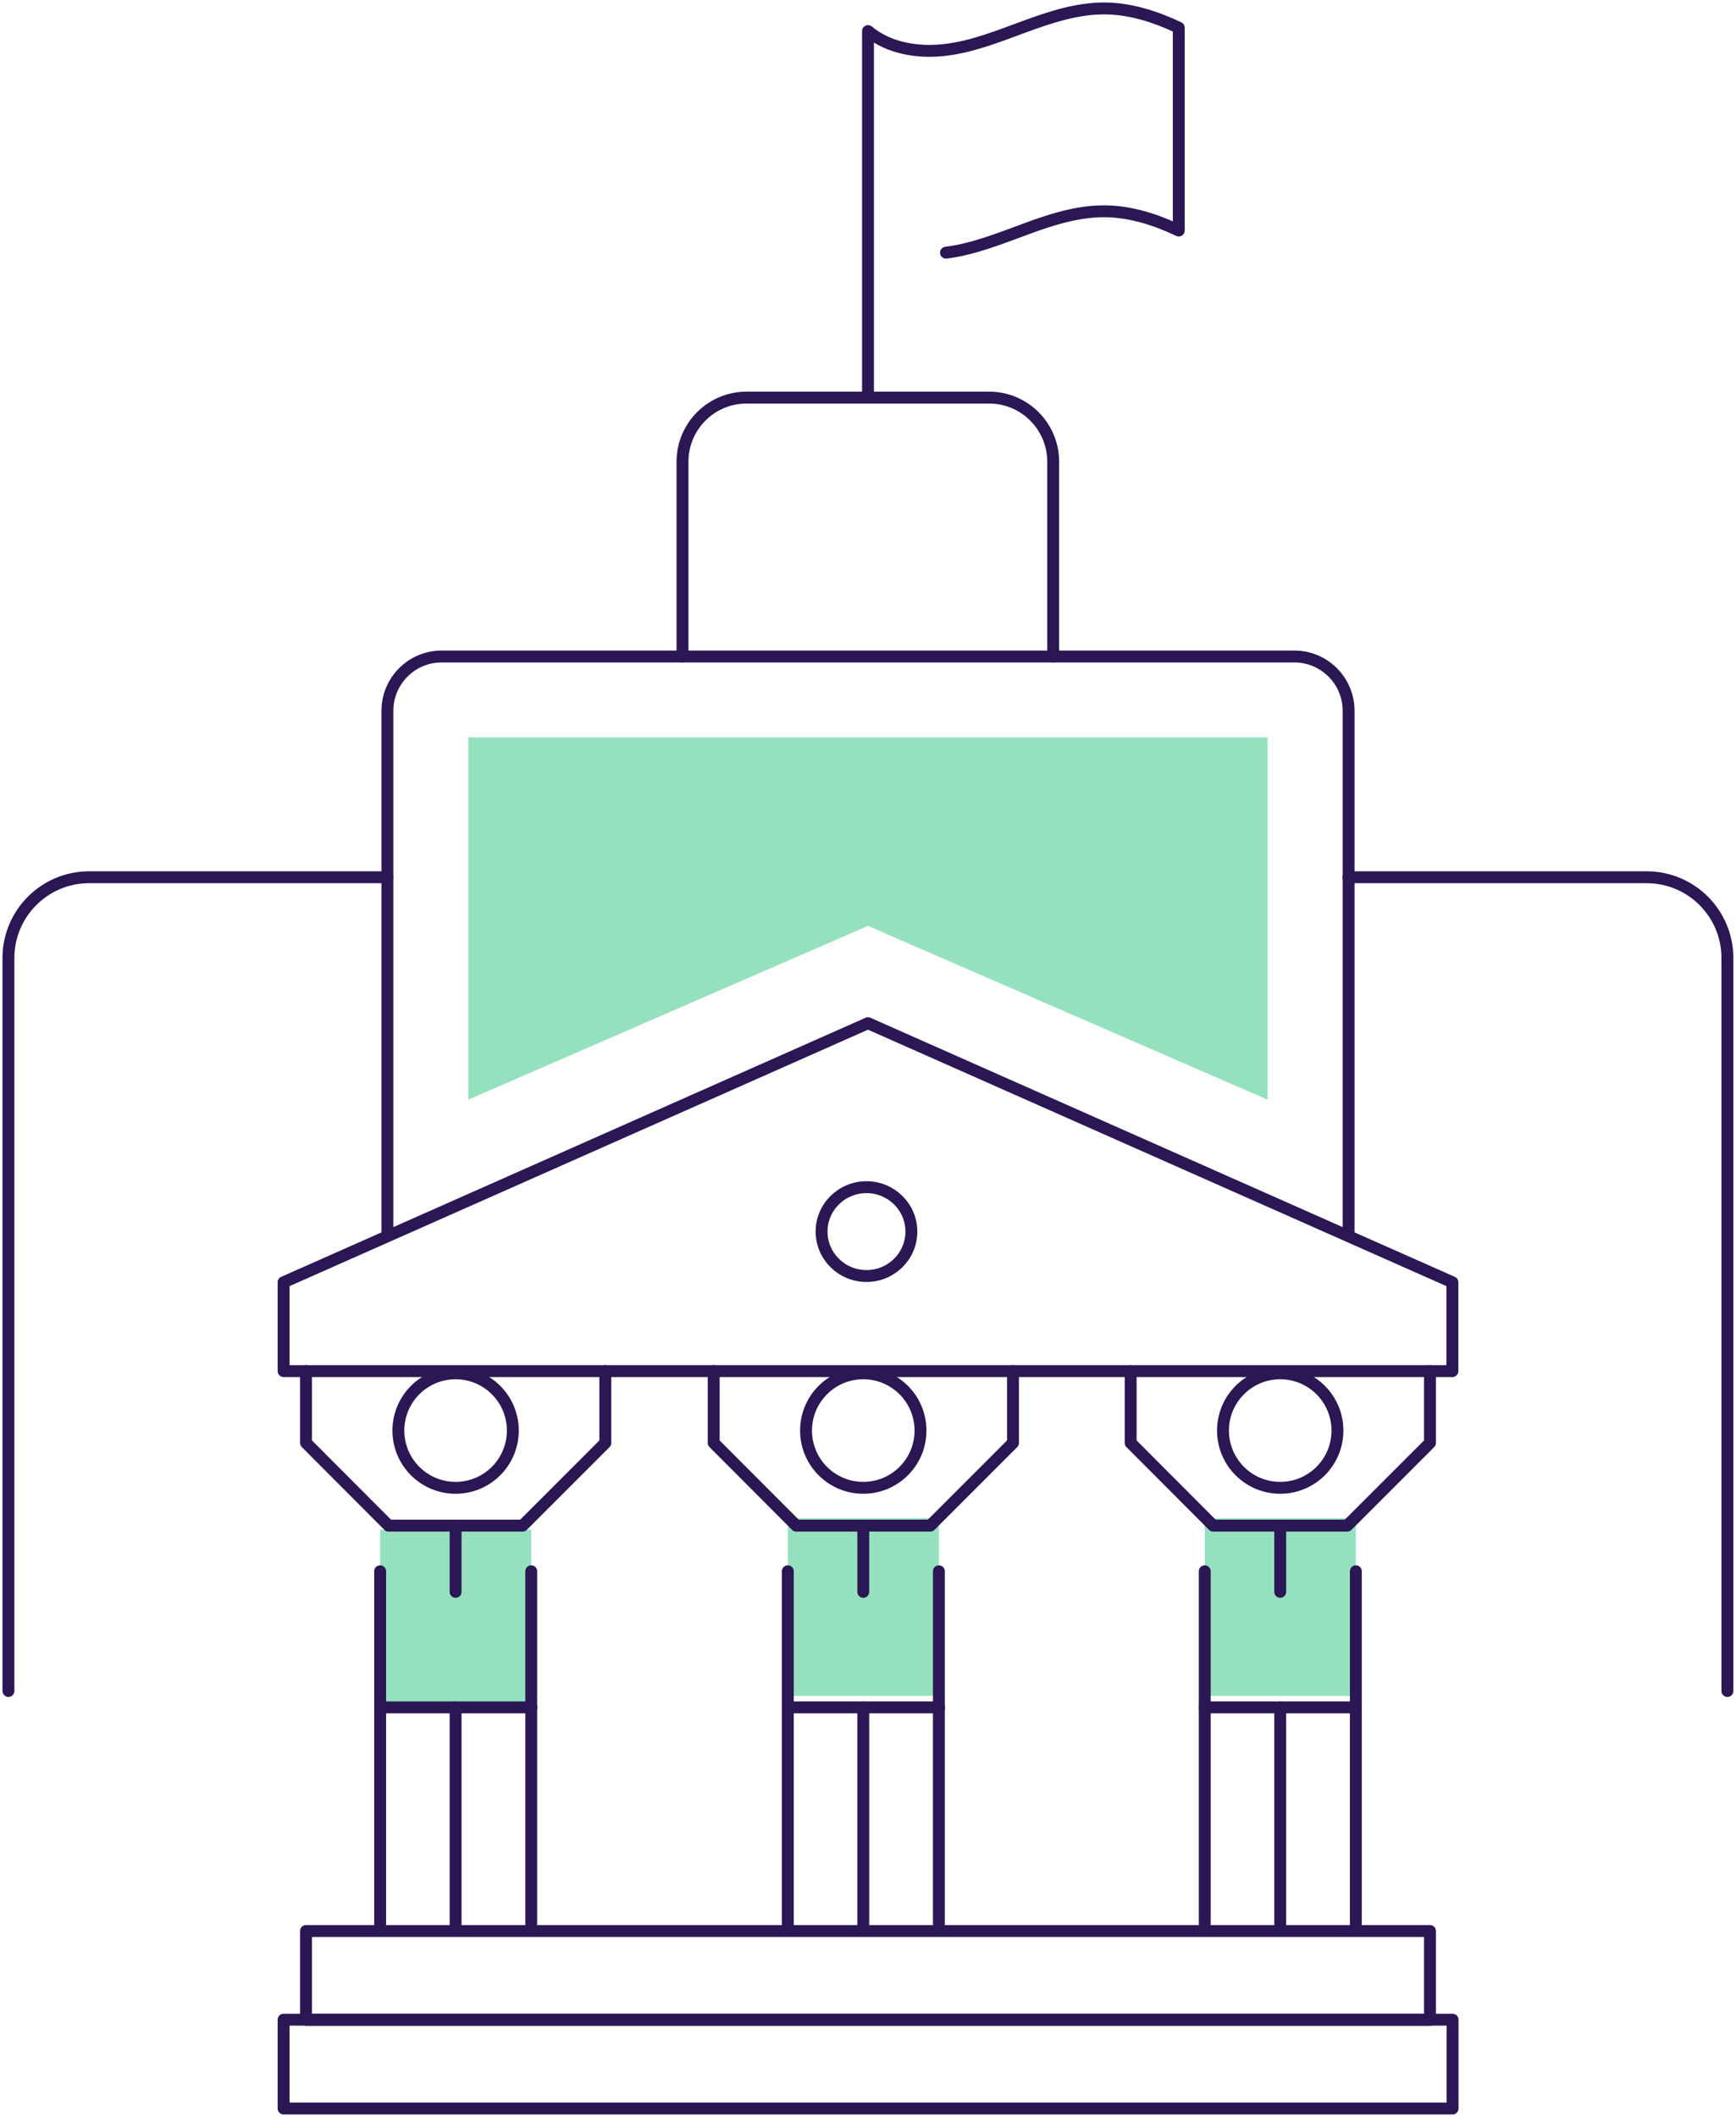 <svg width="146" height="178" viewBox="0 0 146 178" fill="none" xmlns="http://www.w3.org/2000/svg">
<g clip-path="url(#clip0_23_291)">
<path d="M32.582 103.571V59.76C32.582 57.246 34.626 55.201 37.139 55.201H108.862C111.374 55.201 113.419 57.246 113.419 59.76V103.571" stroke="#2A1754" stroke-linecap="round" stroke-linejoin="round"/>
<path d="M39.382 62.003V92.465L73 77.852L106.604 92.465V62.003H39.382Z" fill="#95E1BF"/>
<path d="M57.398 55.2V38.826C57.398 35.844 59.811 33.43 62.792 33.43H83.179C86.16 33.43 88.574 35.844 88.574 38.826V55.2" stroke="#2A1754" stroke-linecap="round" stroke-linejoin="round"/>
<path d="M73 33.416V2.613C74.775 4.09 77.259 4.474 79.559 4.189C81.859 3.905 84.017 3.025 86.189 2.23C88.361 1.434 90.604 0.696 92.918 0.71C95.076 0.724 97.177 1.406 99.136 2.329V19.385C97.191 18.462 95.076 17.78 92.918 17.766C90.604 17.752 88.361 18.476 86.189 19.286C84.017 20.081 81.845 20.961 79.559 21.245" stroke="#2A1754" stroke-linecap="round" stroke-linejoin="round"/>
<path d="M113.404 73.762H138.49C142.238 73.762 145.276 76.801 145.276 80.55V142.184" stroke="#2A1754" stroke-linecap="round" stroke-linejoin="round"/>
<path d="M32.582 73.762H7.496C3.748 73.762 0.71 76.801 0.71 80.55V142.184" stroke="#2A1754" stroke-linecap="round" stroke-linejoin="round"/>
<path d="M44.677 128.622H31.971V143.562H44.677V128.622Z" fill="#95E1BF"/>
<path d="M78.962 127.656H66.256V142.596H78.962V127.656Z" fill="#95E1BF"/>
<path d="M114.028 127.656H101.322V142.596H114.028V127.656Z" fill="#95E1BF"/>
<path d="M122.163 169.82H23.851V177.29H122.163V169.82Z" stroke="#2A1754" stroke-linecap="round" stroke-linejoin="round"/>
<path d="M122.149 115.287H23.851V107.817L73 86.032L122.149 107.817V115.287Z" stroke="#2A1754" stroke-linecap="round" stroke-linejoin="round"/>
<path d="M120.261 162.364H25.738V169.834H120.261V162.364Z" stroke="#2A1754" stroke-linecap="round" stroke-linejoin="round"/>
<path d="M72.872 107.291C74.958 107.291 76.648 105.619 76.648 103.556C76.648 101.493 74.958 99.821 72.872 99.821C70.786 99.821 69.096 101.493 69.096 103.556C69.096 105.619 70.786 107.291 72.872 107.291Z" stroke="#2A1754" stroke-linecap="round" stroke-linejoin="round"/>
<path d="M31.971 132.116V161.769" stroke="#2A1754" stroke-linecap="round" stroke-linejoin="round"/>
<path d="M38.316 161.769V143.562" stroke="#2A1754" stroke-linecap="round" stroke-linejoin="round"/>
<path d="M44.677 143.562V161.769" stroke="#2A1754" stroke-linecap="round" stroke-linejoin="round"/>
<path d="M44.677 132.116V143.563" stroke="#2A1754" stroke-linecap="round" stroke-linejoin="round"/>
<path d="M38.317 125.1C40.975 125.1 43.129 122.945 43.129 120.286C43.129 117.627 40.975 115.472 38.317 115.472C35.659 115.472 33.504 117.627 33.504 120.286C33.504 122.945 35.659 125.1 38.317 125.1Z" stroke="#2A1754" stroke-linecap="round" stroke-linejoin="round"/>
<path d="M31.971 143.562H44.677" stroke="#2A1754" stroke-linecap="round" stroke-linejoin="round"/>
<path d="M38.316 128.281V133.848" stroke="#2A1754" stroke-linecap="round" stroke-linejoin="round"/>
<path d="M38.316 128.281H43.953L50.909 121.323V115.287" stroke="#2A1754" stroke-linecap="round" stroke-linejoin="round"/>
<path d="M38.317 128.281H32.681L25.738 121.323V115.287" stroke="#2A1754" stroke-linecap="round" stroke-linejoin="round"/>
<path d="M101.322 132.116V161.769" stroke="#2A1754" stroke-linecap="round" stroke-linejoin="round"/>
<path d="M107.668 161.769V143.562" stroke="#2A1754" stroke-linecap="round" stroke-linejoin="round"/>
<path d="M114.028 143.562V161.769" stroke="#2A1754" stroke-linecap="round" stroke-linejoin="round"/>
<path d="M114.028 132.116V143.563" stroke="#2A1754" stroke-linecap="round" stroke-linejoin="round"/>
<path d="M107.668 125.1C110.326 125.1 112.481 122.945 112.481 120.286C112.481 117.627 110.326 115.472 107.668 115.472C105.01 115.472 102.855 117.627 102.855 120.286C102.855 122.945 105.01 125.1 107.668 125.1Z" stroke="#2A1754" stroke-linecap="round" stroke-linejoin="round"/>
<path d="M101.322 143.562H114.028" stroke="#2A1754" stroke-linecap="round" stroke-linejoin="round"/>
<path d="M107.668 128.281V133.848" stroke="#2A1754" stroke-linecap="round" stroke-linejoin="round"/>
<path d="M107.668 128.281H113.304L120.261 121.323V115.287" stroke="#2A1754" stroke-linecap="round" stroke-linejoin="round"/>
<path d="M107.668 128.281H102.032L95.09 121.323V115.287" stroke="#2A1754" stroke-linecap="round" stroke-linejoin="round"/>
<path d="M66.256 132.116V161.769" stroke="#2A1754" stroke-linecap="round" stroke-linejoin="round"/>
<path d="M72.602 161.769V143.562" stroke="#2A1754" stroke-linecap="round" stroke-linejoin="round"/>
<path d="M78.962 143.562V161.769" stroke="#2A1754" stroke-linecap="round" stroke-linejoin="round"/>
<path d="M78.962 132.116V143.563" stroke="#2A1754" stroke-linecap="round" stroke-linejoin="round"/>
<path d="M72.602 125.1C75.26 125.1 77.415 122.945 77.415 120.286C77.415 117.627 75.26 115.472 72.602 115.472C69.944 115.472 67.789 117.627 67.789 120.286C67.789 122.945 69.944 125.1 72.602 125.1Z" stroke="#2A1754" stroke-linecap="round" stroke-linejoin="round"/>
<path d="M66.256 143.562H78.962" stroke="#2A1754" stroke-linecap="round" stroke-linejoin="round"/>
<path d="M72.602 128.281V133.848" stroke="#2A1754" stroke-linecap="round" stroke-linejoin="round"/>
<path d="M72.602 128.281H78.238L85.194 121.323V115.287" stroke="#2A1754" stroke-linecap="round" stroke-linejoin="round"/>
<path d="M72.602 128.281H66.966L60.023 121.323V115.287" stroke="#2A1754" stroke-linecap="round" stroke-linejoin="round"/>
</g>
<defs>
<clipPath id="clip0_23_291">
<rect width="146" height="178" fill="white"/>
</clipPath>
</defs>
</svg>
